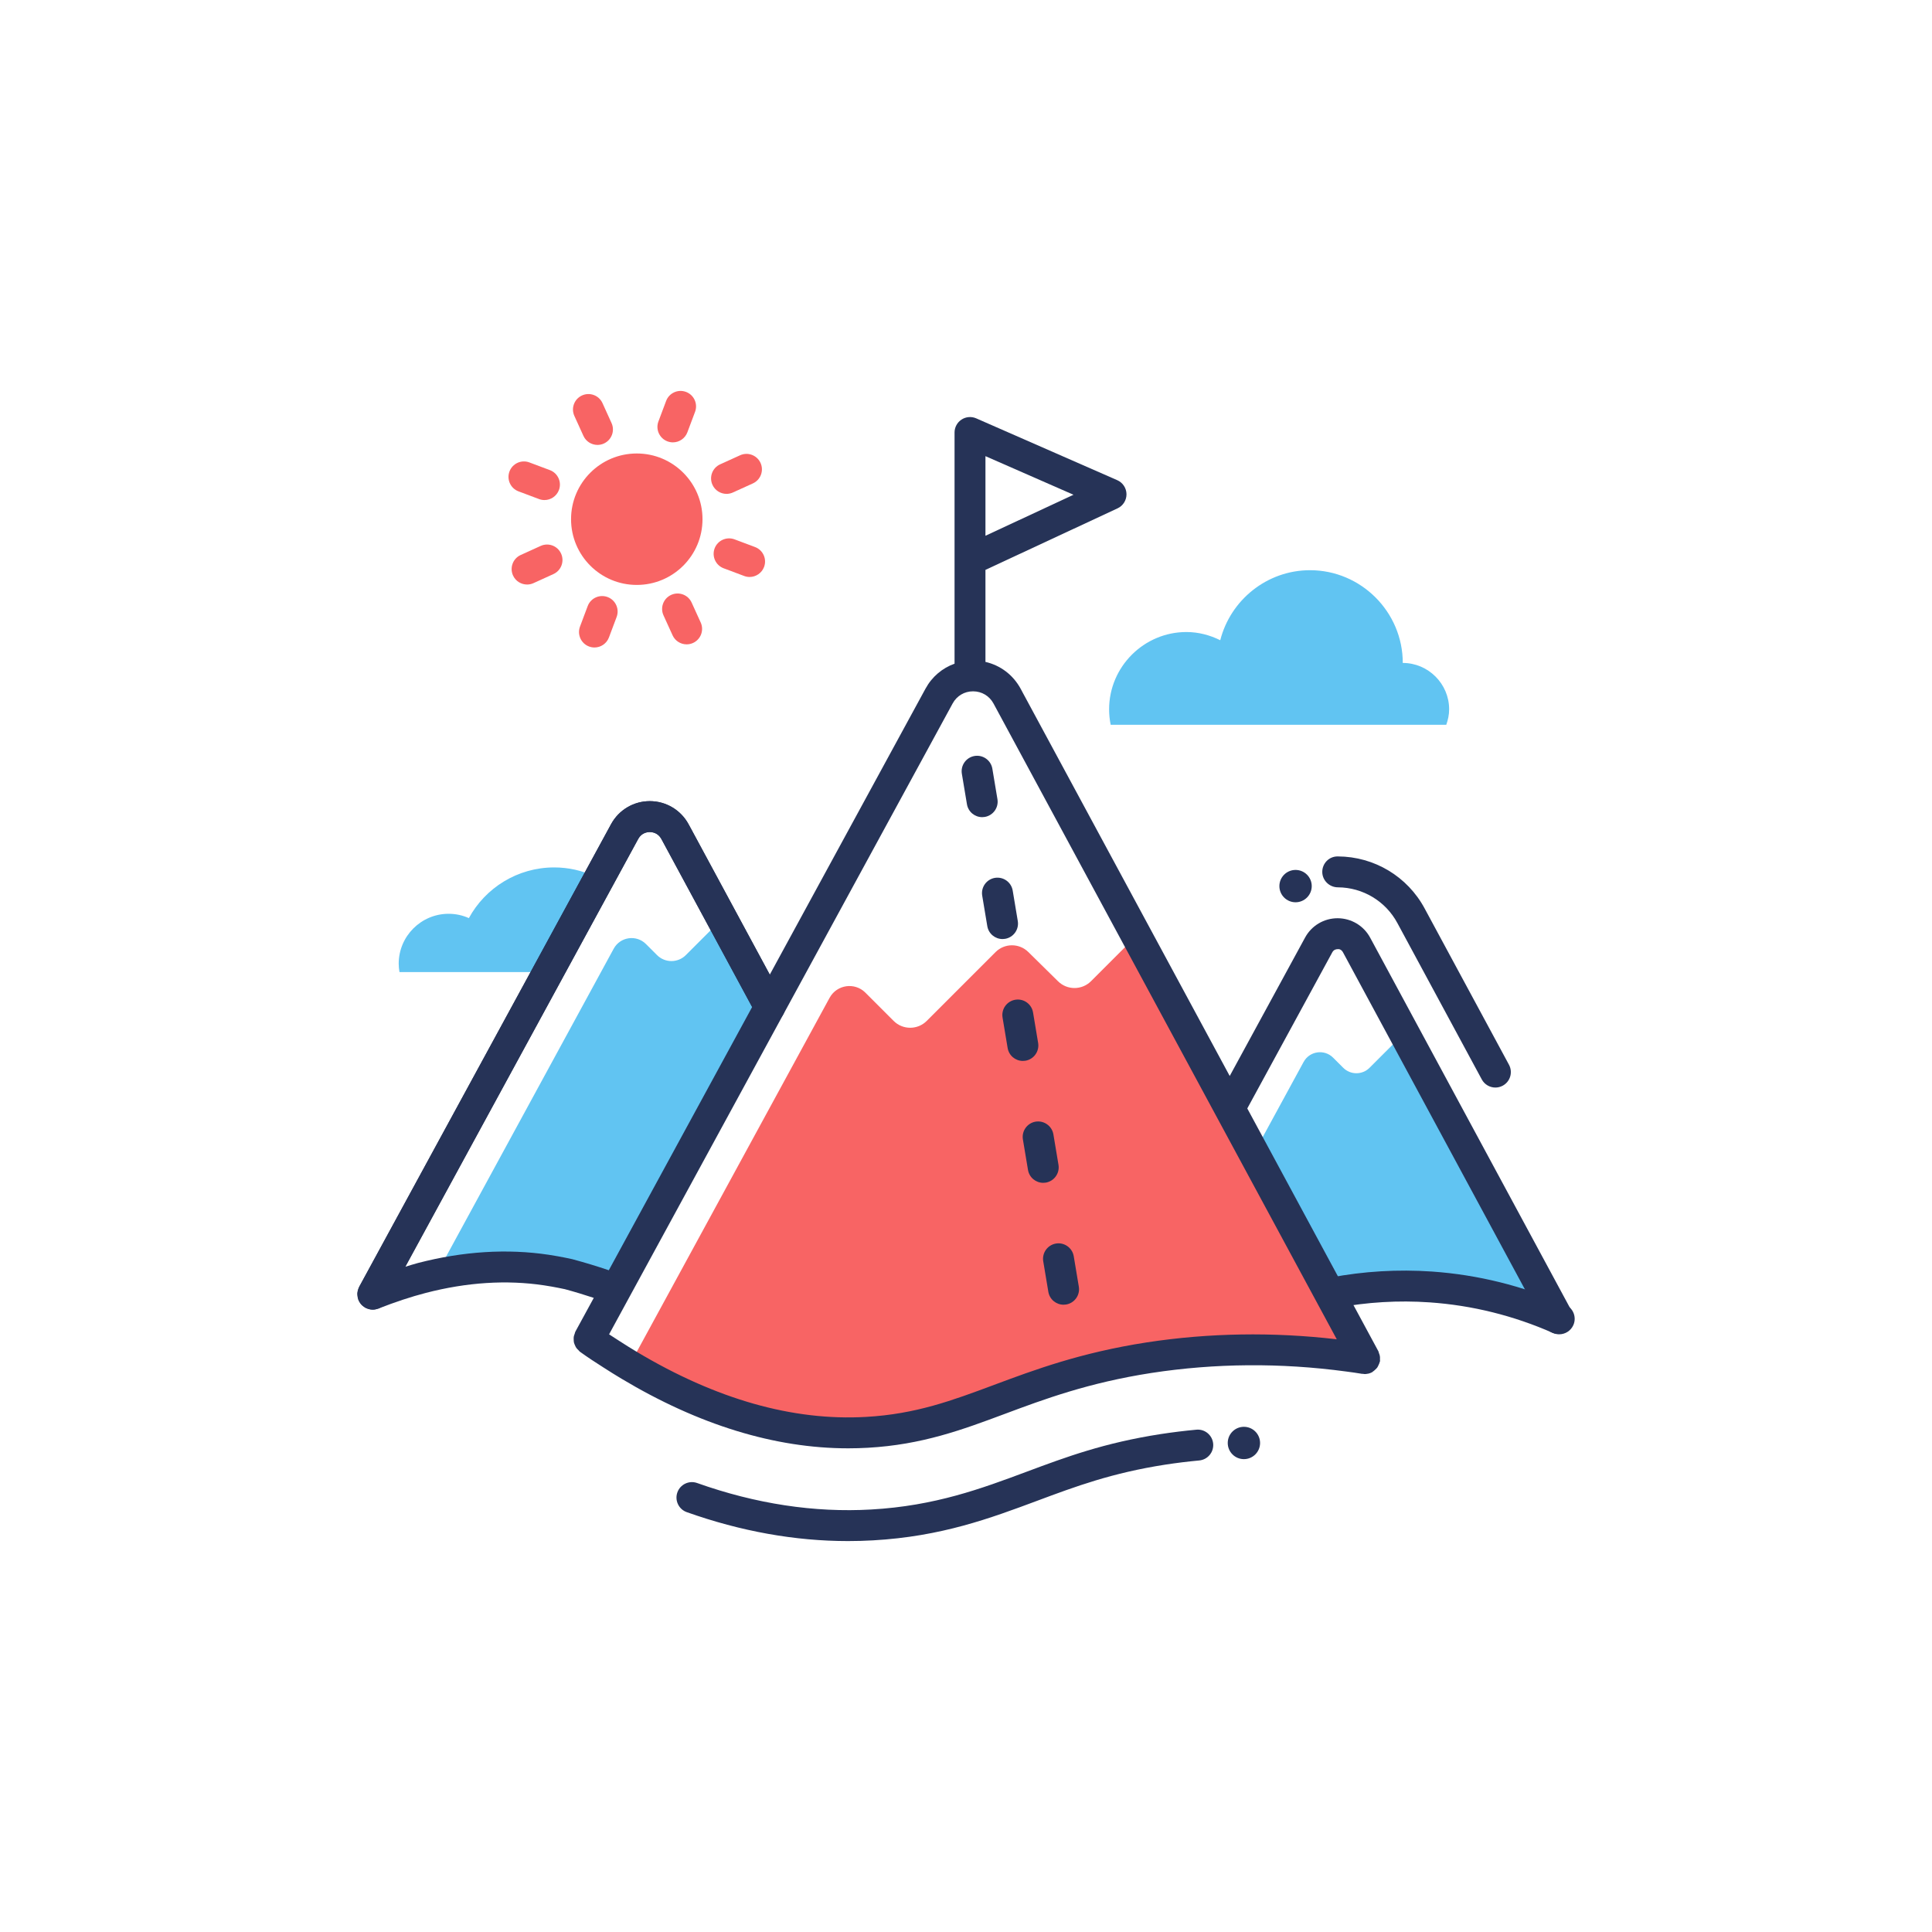 <?xml version="1.0" encoding="utf-8"?>
<!-- Generator: Adobe Illustrator 17.0.0, SVG Export Plug-In . SVG Version: 6.00 Build 0)  -->
<!DOCTYPE svg PUBLIC "-//W3C//DTD SVG 1.1//EN" "http://www.w3.org/Graphics/SVG/1.1/DTD/svg11.dtd">
<svg version="1.1" xmlns="http://www.w3.org/2000/svg" xmlns:xlink="http://www.w3.org/1999/xlink" x="0px" y="0px" width="250px"
	 height="250px" viewBox="0 0 250 250" enable-background="new 0 0 250 250" xml:space="preserve">
<g id="back">
</g>
<g id="icons">
	<g>
		<path fill="#F86464" d="M171.268,167.034l0.258-0.002l-9.194-17.947v0l-1.086,1.996l-15.488-28.696l-4.58,4.58
			c-1.18,1.18-3.1,1.18-4.28,0l-3.84-3.78c-1.177-1.159-3.069-1.152-4.237,0.017l-8.903,8.903c-1.182,1.182-3.098,1.182-4.28,0
			l-3.656-3.656c-1.38-1.38-3.7-1.046-4.634,0.669l-25.91,47.567c13.06,7.82,23.42,9.08,30.74,8.66
			c12.878-0.726,19.134-6.763,35.588-9.501l-0.055,0.1c1.02-0.223,1.992-0.385,2.939-0.519c0.384-0.05,0.774-0.107,1.154-0.152
			c3.519-0.389,6.501-0.22,8.921,0.141c0.576,0.086,1.28-0.293,1.905-0.75c4.371,0.022,8.338,0.357,11.788,0.821l-4.43-8.208
			C170.639,167.102,171.142,166.989,171.268,167.034z"/>
		<path fill="#61C4F2" d="M202.851,171.618l-21.344-37.735l-4.288,4.288c-0.94,0.941-2.466,0.941-3.406,0l-1.308-1.308
			c-1.137-1.138-3.049-0.861-3.818,0.551l-6.354,11.672v0l9.194,17.947l17.222-0.113L202.851,171.618z"/>
		<path fill="#61C4F2" d="M76.851,113.364c-1.56-0.72-3.3-1.12-5.14-1.12c-4.76,0-8.92,2.66-11.04,6.56
			c-0.8-0.36-1.68-0.56-2.62-0.56c-3.56,0-6.46,2.9-6.46,6.46c0,0.38,0.04,0.72,0.1,1.08h18.4L76.851,113.364z"/>
		<path fill="#61C4F2" d="M99.598,130.304l-6.159-11.406l-4.692,4.692c-1.029,1.029-2.698,1.029-3.727,0l-1.431-1.431
			c-1.245-1.245-3.337-0.943-4.178,0.604l-22.952,42.162c5.86-1.28,10.62-1.12,14.24-0.58c1.48,0.22,2.9,0.54,2.9,0.54
			c1.48,0.4,3.02,0.86,4.6,1.4c0.52,0.18,1.02,0.36,1.52,0.54l19.14-35.16L99.598,130.304z"/>
		<path fill="#61C4F2" d="M187.147,93.784c0.226-0.629,0.371-1.296,0.371-2c0-3.3-2.7-6-6-6c0-6.6-5.4-12-12-12
			c-5.585,0-10.297,3.872-11.618,9.061c-1.33-0.658-2.805-1.061-4.382-1.061c-5.5,0-10,4.5-10,10c0,0.685,0.071,1.353,0.203,2
			H187.147z"/>
		<circle fill="#F86464" cx="82.399" cy="67.185" r="8.505"/>
		<path fill="#F86464" d="M86.369,57.112c0.232,0.087,0.469,0.129,0.703,0.129c0.809,0,1.57-0.496,1.873-1.298l0.996-2.654
			c0.387-1.034-0.137-2.188-1.17-2.575c-1.035-0.388-2.188,0.135-2.576,1.169l-0.996,2.654
			C84.812,55.571,85.336,56.725,86.369,57.112z"/>
		<path fill="#F86464" d="M75.494,56.399c0.334,0.737,1.061,1.173,1.822,1.173c0.275,0,0.557-0.058,0.824-0.179
			c1.006-0.457,1.451-1.643,0.994-2.648l-1.172-2.581c-0.455-1.004-1.637-1.45-2.646-0.994c-1.006,0.457-1.451,1.642-0.994,2.648
			L75.494,56.399z"/>
		<path fill="#F86464" d="M67.096,63.582l2.654,0.996c0.232,0.087,0.469,0.129,0.703,0.129c0.809,0,1.57-0.496,1.873-1.298
			c0.387-1.034-0.137-2.188-1.17-2.575l-2.654-0.996c-1.035-0.39-2.186,0.134-2.576,1.169
			C65.539,62.041,66.062,63.194,67.096,63.582z"/>
		<path fill="#F86464" d="M69.957,70.644l-2.58,1.173c-1.006,0.457-1.449,1.643-0.992,2.649c0.334,0.736,1.061,1.172,1.822,1.172
			c0.275,0,0.557-0.058,0.826-0.18l2.58-1.173c1.006-0.457,1.449-1.643,0.992-2.648C72.15,70.633,70.971,70.183,69.957,70.644z"/>
		<path fill="#F86464" d="M78.623,77.258c-1.035-0.388-2.186,0.135-2.576,1.169l-0.996,2.654c-0.387,1.034,0.137,2.188,1.17,2.575
			c0.232,0.087,0.469,0.129,0.703,0.129c0.809,0,1.57-0.496,1.873-1.298l0.996-2.654C80.18,78.799,79.656,77.646,78.623,77.258z"/>
		<path fill="#F86464" d="M86.849,76.979c-1.006,0.457-1.449,1.644-0.992,2.648l1.174,2.58c0.336,0.737,1.061,1.172,1.822,1.172
			c0.275,0,0.559-0.058,0.826-0.18c1.006-0.457,1.449-1.644,0.992-2.648l-1.174-2.58C89.041,76.966,87.859,76.52,86.849,76.979z"/>
		<path fill="#F86464" d="M97.699,70.786l-2.654-0.995c-1.025-0.383-2.188,0.136-2.574,1.171c-0.387,1.034,0.137,2.188,1.172,2.575
			l2.654,0.995c0.23,0.086,0.467,0.128,0.701,0.128c0.809,0,1.572-0.496,1.873-1.299C99.258,72.327,98.734,71.174,97.699,70.786z"/>
		<path fill="#F86464" d="M94.014,63.907c0.275,0,0.557-0.059,0.824-0.18l2.582-1.173c1.006-0.457,1.451-1.643,0.994-2.648
			c-0.455-1.004-1.641-1.451-2.646-0.994l-2.582,1.173c-1.006,0.457-1.451,1.643-0.994,2.648
			C92.525,63.471,93.252,63.907,94.014,63.907z"/>
		<g>
			<path fill="#263357" d="M48.236,169.464c-0.322,0-0.65-0.078-0.955-0.243c-0.969-0.528-1.328-1.743-0.799-2.713l32.6-59.88
				c1-1.828,2.914-2.961,4.998-2.961c0.004,0,0.006,0,0.01,0c2.09,0.003,4.01,1.146,5.006,2.983l0.238,0.435l12.023,22.269
				c0.525,0.972,0.162,2.186-0.809,2.71c-0.975,0.526-2.188,0.162-2.711-0.81l-12.256-22.69c-0.438-0.809-1.193-0.896-1.498-0.896
				c-0.002,0-0.002,0-0.004,0c-0.305,0-1.055,0.086-1.488,0.877L49.994,168.42C49.633,169.087,48.945,169.464,48.236,169.464z"/>
		</g>
		<g>
			<path fill="#263357" d="M201.76,172.658c-0.27,0-0.543-0.056-0.805-0.171c-5.092-2.246-10.461-3.579-15.957-3.96
				c-4.039-0.281-8.115-0.037-12.113,0.72c-1.092,0.213-2.131-0.507-2.338-1.593c-0.205-1.085,0.508-2.132,1.592-2.337
				c4.334-0.82,8.754-1.081,13.137-0.78c5.959,0.413,11.777,1.856,17.293,4.29c1.012,0.446,1.469,1.627,1.023,2.638
				C203.262,172.213,202.529,172.658,201.76,172.658z"/>
		</g>
		<g>
			<circle fill="#263357" cx="167.645" cy="114.662" r="1.842"/>
			<path fill="#263357" d="M167.644,116.754c-1.154,0-2.092-0.938-2.092-2.093c0-1.153,0.938-2.092,2.092-2.092
				s2.094,0.938,2.094,2.092C169.738,115.815,168.799,116.754,167.644,116.754z M167.644,113.069c-0.877,0-1.592,0.714-1.592,1.592
				c0,0.878,0.715,1.593,1.592,1.593c0.879,0,1.594-0.715,1.594-1.593C169.238,113.783,168.523,113.069,167.644,113.069z"/>
		</g>
		<g>
			<path fill="#263357" d="M203.379,169.655l-26.078-48.316c-0.83-1.547-2.441-2.513-4.203-2.519c-0.006,0-0.012,0-0.018,0
				c-1.752,0-3.359,0.952-4.197,2.489l-9.758,17.924l-26.721-49.49l-0.328-0.613c-0.985-1.812-2.629-3.037-4.559-3.48V73.741
				l17.094-7.961c0.713-0.332,1.166-1.051,1.156-1.836c-0.01-0.786-0.477-1.494-1.197-1.81l-18.25-8
				c-0.615-0.269-1.33-0.212-1.896,0.158c-0.566,0.369-0.906,0.999-0.906,1.674v2v14.5v13.416c-1.577,0.565-2.911,1.677-3.756,3.226
				l-20.152,37.009l-10.275-19.031l-0.238-0.435c-0.996-1.837-2.916-2.98-5.006-2.983c-0.004,0-0.006,0-0.01,0
				c-2.084,0-3.998,1.133-4.998,2.96l-32.6,59.881c-0.014,0.026-0.012,0.054-0.025,0.08c-0.064,0.13-0.092,0.27-0.127,0.411
				c-0.028,0.115-0.069,0.225-0.076,0.341c-0.007,0.119,0.02,0.235,0.034,0.355c0.017,0.142,0.027,0.281,0.074,0.416
				c0.01,0.028,0.004,0.057,0.015,0.085c0.068,0.173,0.165,0.324,0.271,0.465c0.013,0.017,0.019,0.038,0.032,0.055
				c0.152,0.19,0.341,0.337,0.546,0.458c0.021,0.013,0.033,0.035,0.056,0.047c0.077,0.042,0.159,0.062,0.238,0.093
				c0.061,0.024,0.119,0.053,0.182,0.071c0.168,0.047,0.339,0.074,0.509,0.076c0.01,0,0.018,0.004,0.028,0.004
				c0.007,0,0.014-0.004,0.021-0.004c0.217-0.003,0.427-0.05,0.63-0.121c0.026-0.009,0.053-0.005,0.08-0.015
				c2.16-0.848,4.223-1.529,6.131-2.024c5.311-1.377,10.463-1.706,15.303-0.979c1.359,0.202,2.666,0.493,2.676,0.493
				c0,0,0,0,0-0.001c1.324,0.358,2.553,0.734,3.753,1.13l-2.386,4.374c-0.048,0.087-0.052,0.183-0.086,0.273
				c-0.046,0.123-0.095,0.241-0.116,0.368c-0.022,0.132-0.017,0.258-0.012,0.39c0.004,0.125,0.006,0.245,0.033,0.366
				c0.029,0.129,0.081,0.244,0.135,0.365c0.05,0.114,0.097,0.225,0.169,0.329c0.077,0.111,0.175,0.201,0.275,0.296
				c0.067,0.064,0.109,0.145,0.186,0.201c1.033,0.744,2.047,1.407,3.041,2.036c0.76,0.492,1.52,0.964,2.34,1.457
				c10,5.987,19.859,9.013,29.346,9.013c0.848,0,1.693-0.024,2.535-0.072c7.035-0.396,12.236-2.336,17.742-4.39
				c5.061-1.888,10.797-4.026,18.947-5.29c8.25-1.265,16.719-1.331,25.178-0.193c0.732,0.096,1.428,0.192,2.104,0.308
				c0.036,0.006,0.069-0.007,0.104-0.003c0.078,0.009,0.155,0.031,0.234,0.031c0.13,0,0.261-0.022,0.392-0.048
				c0.027-0.005,0.055-0.003,0.081-0.01c0.162-0.04,0.323-0.099,0.477-0.182c0.035-0.019,0.054-0.052,0.087-0.073
				c0.12-0.074,0.218-0.169,0.321-0.267c0.09-0.086,0.181-0.165,0.253-0.265c0.069-0.096,0.113-0.205,0.164-0.314
				c0.062-0.13,0.121-0.256,0.153-0.397c0.009-0.038,0.035-0.068,0.042-0.108c0.014-0.083-0.011-0.159-0.007-0.241
				c0.007-0.141,0.011-0.277-0.013-0.419c-0.022-0.136-0.068-0.259-0.118-0.386c-0.031-0.079-0.032-0.164-0.073-0.24l-16.965-31.421
				l11.002-20.208c0.191-0.351,0.51-0.403,0.686-0.403c0.211-0.034,0.502,0.051,0.699,0.415l26.08,48.32
				c0.361,0.67,1.051,1.05,1.762,1.05c0.32,0,0.646-0.077,0.947-0.24C203.541,171.841,203.904,170.628,203.379,169.655z
				 M127.517,69.328V59.026l11.394,4.995L127.517,69.328z M70.994,162.366c-5.373-0.806-11.063-0.449-16.898,1.062
				c-0.532,0.138-1.099,0.325-1.65,0.488l30.146-55.373c0.434-0.791,1.184-0.877,1.488-0.877c0.002,0,0.002,0,0.004,0
				c0.305,0,1.061,0.088,1.498,0.896l11.745,21.744L78.779,164.37c-1.489-0.507-3.013-0.972-4.742-1.438
				C74.037,162.933,72.547,162.598,70.994,162.366z M148.371,173.708c-8.557,1.326-14.496,3.541-19.736,5.495
				c-5.439,2.029-10.139,3.781-16.572,4.144c-9.449,0.542-19.406-2.275-29.695-8.438c-0.68-0.408-1.4-0.856-2.141-1.335
				c-0.47-0.297-0.94-0.6-1.412-0.913l44.459-81.638c0.535-0.98,1.521-1.566,2.637-1.566c0.002,0,0.004,0,0.004,0
				c1.121,0.002,2.109,0.593,2.639,1.569l44.422,82.277C164.715,172.345,156.447,172.469,148.371,173.708z"/>
			<path fill="#263357" d="M131.701,119.183l-0.658-3.943c-0.182-1.091-1.211-1.821-2.303-1.644
				c-1.088,0.182-1.824,1.213-1.643,2.302l0.658,3.943c0.164,0.979,1.01,1.671,1.971,1.671c0.109,0,0.221-0.009,0.332-0.027
				C131.146,121.303,131.883,120.271,131.701,119.183z"/>
			<path fill="#263357" d="M129.068,103.41l-0.658-3.943c-0.184-1.09-1.217-1.826-2.303-1.644c-1.088,0.182-1.824,1.213-1.643,2.302
				l0.658,3.943c0.164,0.979,1.01,1.671,1.971,1.671c0.109,0,0.221-0.009,0.332-0.027C128.514,105.53,129.25,104.499,129.068,103.41
				z"/>
			<path fill="#263357" d="M134.334,134.955l-0.658-3.943c-0.182-1.09-1.207-1.825-2.303-1.644
				c-1.088,0.182-1.824,1.213-1.643,2.302l0.658,3.943c0.164,0.979,1.01,1.671,1.971,1.671c0.109,0,0.221-0.009,0.332-0.027
				C133.779,137.075,134.515,136.044,134.334,134.955z"/>
			<path fill="#263357" d="M136.639,160.914c-1.088,0.182-1.824,1.213-1.643,2.302l0.658,3.942c0.164,0.979,1.01,1.671,1.971,1.671
				c0.109,0,0.221-0.009,0.332-0.027c1.088-0.182,1.824-1.213,1.643-2.302l-0.658-3.942
				C138.758,161.468,137.724,160.732,136.639,160.914z"/>
			<path fill="#263357" d="M136.967,150.728l-0.658-3.943c-0.184-1.09-1.221-1.82-2.303-1.644c-1.088,0.182-1.824,1.213-1.643,2.302
				l0.658,3.943c0.164,0.979,1.01,1.671,1.971,1.671c0.109,0,0.221-0.009,0.332-0.027
				C136.412,152.848,137.148,151.816,136.967,150.728z"/>
			<path fill="#263357" d="M154.805,185.002c-1.531,0.142-3.084,0.333-4.613,0.567c-7.328,1.136-12.201,2.953-17.365,4.878
				c-5.822,2.171-11.842,4.416-20.088,4.881c-7.352,0.426-14.947-0.729-22.533-3.427c-1.039-0.37-2.186,0.173-2.555,1.215
				c-0.369,1.041,0.174,2.185,1.215,2.555c6.988,2.483,14.008,3.743,20.867,3.743c1.082,0,2.16-0.03,3.234-0.092
				c8.848-0.5,15.156-2.853,21.262-5.128c4.963-1.851,9.65-3.599,16.572-4.672c1.449-0.222,2.92-0.403,4.375-0.538
				c1.1-0.102,1.908-1.076,1.807-2.176C156.879,185.71,155.912,184.894,154.805,185.002z"/>
			<circle fill="#263357" cx="160.961" cy="186.72" r="2.092"/>
			<path fill="#263357" d="M173.117,114.82c3.232,0.014,6.186,1.788,7.711,4.637l10.914,20.221c0.361,0.67,1.051,1.05,1.762,1.05
				c0.32,0,0.646-0.077,0.947-0.24c0.973-0.524,1.336-1.737,0.811-2.71l-10.91-20.215c-2.217-4.139-6.516-6.723-11.227-6.742h-0.045
				c-1.104,0-1.975,0.893-1.979,1.996C171.099,113.919,172.014,114.815,173.117,114.82z"/>
		</g>
	</g>
</g>
</svg>
